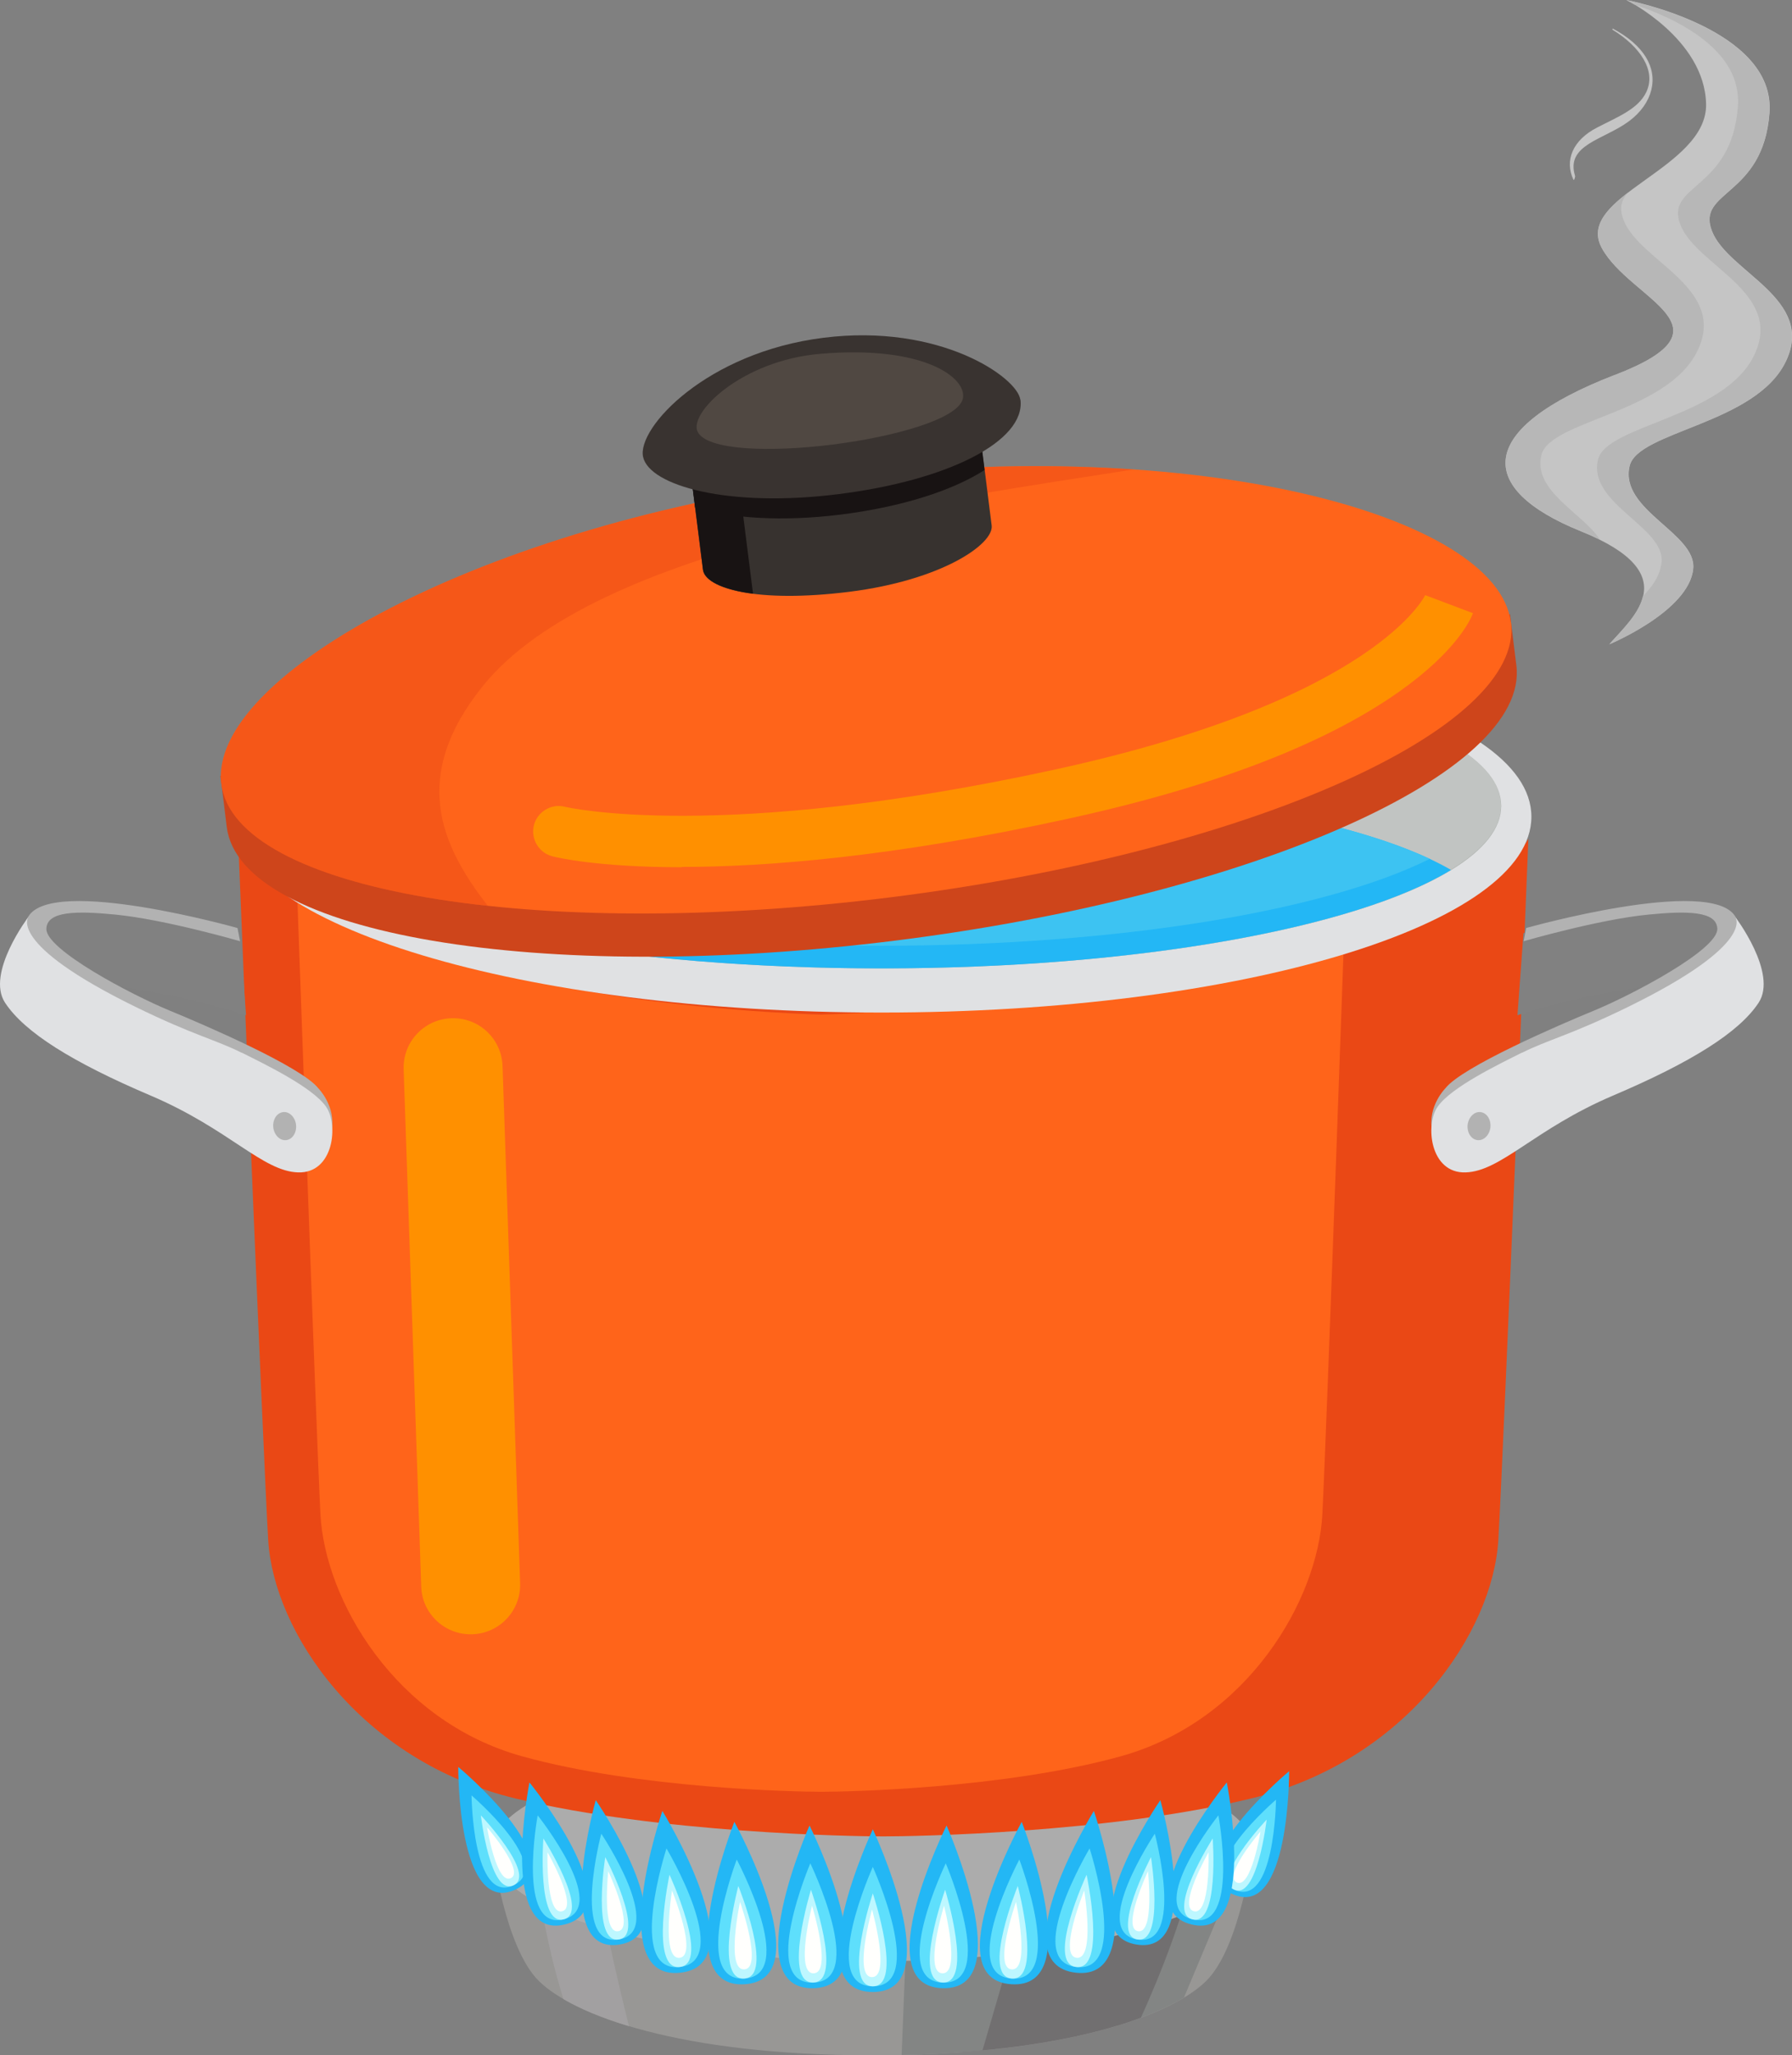 <svg viewBox="0 0 113.25 129.85" xmlns="http://www.w3.org/2000/svg" data-name="Livello 2" id="Livello_2">
  <rect x="0" y="0" width="113.25" height="129.85" fill="#808080" stroke="none"/>
  <defs>
    <style>
      .cls-1 {
        fill: #ebffff;
      }

      .cls-2 {
        fill: #e6e6e6;
      }

      .cls-3 {
        fill: #ea4815;
      }

      .cls-4 {
        fill: #fff;
      }

      .cls-5 {
        fill: #fffffd;
      }

      .cls-6 {
        fill: #ff641a;
      }

      .cls-7 {
        fill: #ff9000;
      }

      .cls-8 {
        fill: #818181;
      }

      .cls-9 {
        fill: #989795;
      }

      .cls-10 {
        fill: #a1a6a2;
      }

      .cls-11 {
        fill: #b4ebef;
      }

      .cls-12 {
        fill: #8e8e8e;
      }

      .cls-13 {
        fill: #acacac;
      }

      .cls-14 {
        fill: #b2b2b2;
      }

      .cls-15 {
        fill: #bdf7ff;
      }

      .cls-16 {
        fill: #ce451b;
      }

      .cls-17 {
        fill: #e0e1e3;
      }

      .cls-18 {
        fill: #23b7f5;
      }

      .cls-19 {
        fill: #37322f;
      }

      .cls-20 {
        fill: #181313;
      }

      .cls-21 {
        fill: #3dc3f2;
      }

      .cls-22 {
        fill: #a2a0a1;
      }

      .cls-23 {
        fill: #716f70;
      }

      .cls-24 {
        fill: #393330;
      }

      .cls-25 {
        fill: #5edffc;
      }

      .cls-26 {
        fill: #838584;
      }

      .cls-27 {
        fill: #504842;
      }

      .cls-28 {
        opacity: .34;
      }

      .cls-29 {
        opacity: .46;
      }

      .cls-30 {
        opacity: .54;
      }
    </style>
  </defs>
  <g data-name="Livello 2" id="Livello_2-2">
    <g>
      <path d="M57.27,116.89H31.13s.76,6.17,2.95,8.29c2.19,2.12,8.81,4.67,21.06,4.67s18.88-2.55,21.06-4.67c2.19-2.12,2.95-8.29,2.95-8.29h-21.88Z" class="cls-9"></path>
      <path d="M74.82,126.21l3.18-7.58-5.48-.27-1.88,9.61c1.77-.54,3.16-1.15,4.17-1.76Z" class="cls-26"></path>
      <path d="M35.61,126.3c1.03,.6,2.4,1.19,4.14,1.71-.76-3.02-1.77-7.38-2.29-11.12h-3.78c.23,1.91,.81,5.88,1.93,9.41Z" class="cls-22"></path>
      <path d="M72.1,127.48c1.23-2.71,2.84-6.72,3.64-10.6h-4.42l-8.16,3.12s-.96,5.46-2.36,9.65c4.95-.37,8.67-1.19,11.29-2.17Z" class="cls-23"></path>
      <path d="M56.97,129.83c1.84-.04,3.55-.14,5.12-.29l2.56-8.78-7.35,1.07-.32,8Z" class="cls-26"></path>
      <path d="M78.1,116.74c0,3.3-10.27,5.97-22.94,5.97s-22.94-2.67-22.94-5.97,10.27-5.6,22.94-5.6,22.94,2.3,22.94,5.6Z" class="cls-22"></path>
      <path d="M79.22,116.89c0,3.87-10.77,7.02-24.06,7.02s-24.06-3.14-24.06-7.02,10.77-6.58,24.06-6.58,24.06,2.71,24.06,6.58Z" class="cls-13"></path>
      <path d="M55.82,63.61c3.17-.08,34.94-1.08,40.77-10.61,0,0-1.56,38.51-1.9,44.3-.34,5.78-5.78,13.95-15.65,16.33-9.07,2.19-21.3,2.39-23.22,2.39s-14.15-.2-23.22-2.39c-9.87-2.38-15.31-10.55-15.65-16.33-.34-5.78-1.9-44.3-1.9-44.3,5.83,9.53,37.6,10.53,40.77,10.61Z" class="cls-3"></path>
      <path d="M51.91,64.1c2.58-.07,28.47-1.01,33.21-9.94,0,0-1.27,36.08-1.55,41.5-.28,5.42-4.71,13.07-12.75,15.3-7.39,2.05-17.35,2.24-18.91,2.24s-11.52-.19-18.91-2.24c-8.04-2.23-12.47-9.88-12.75-15.3-.28-5.42-1.55-41.5-1.55-41.5,4.75,8.93,30.63,9.87,33.21,9.94Z" class="cls-6"></path>
      <g>
        <path d="M15.16,58.95s-8.91-3.36-13.35-1.05c0,0,.55,3.75,.9,3.82s7.36,.6,12.84,2.42l-.38-5.19Z" class="cls-8"></path>
        <path d="M15.19,59.47s-4.78-1.39-7.92-1.69c-2.45-.24-4.31-.22-4.34,.9-.04,1.31,5.33,4.15,7.8,5.17,2.12,.87,8.33,3.54,9.39,4.91,0,0,1.12,1.12,.84,2.66-.1,.55-2.07-2.64-4.65-3.97-2.58-1.33-6.92-3.15-9.55-4.53-2.63-1.37-5.96-3.42-4.96-5.03,1.58-2.54,13.21,.74,13.21,.74l.16,.83Z" class="cls-14"></path>
        <path d="M15.27,66.5c1.52,.76,4.46,2.18,5.33,3.41,.81,1.14,.49,4.23-1.76,4.16-2.25-.07-4.36-2.74-9.31-4.85-4.96-2.11-7.98-4-9.21-5.87-1.23-1.87,1.49-5.44,1.49-5.44,0,0-1.46,1.67,6.73,5.69,3.72,1.82,5.08,2.08,6.73,2.91Z" class="cls-17"></path>
        <path d="M18.71,71.06c-.06-.49-.43-.85-.82-.8-.4,.05-.67,.48-.62,.97,.06,.49,.43,.85,.82,.8,.4-.05,.67-.48,.62-.97Z" class="cls-14"></path>
      </g>
      <g>
        <path d="M96.29,58.95s8.91-3.36,13.35-1.05c0,0-.55,3.75-.9,3.82-.34,.07-7.36,.6-12.84,2.42l.38-5.19Z" class="cls-8"></path>
        <path d="M96.27,59.47s4.78-1.39,7.92-1.69c2.45-.24,4.31-.22,4.34,.9,.04,1.31-5.33,4.15-7.8,5.17-2.12,.87-8.33,3.54-9.39,4.91,0,0-1.12,1.12-.84,2.66,.1,.55,2.07-2.64,4.65-3.97,2.58-1.33,6.92-3.15,9.55-4.53,2.63-1.37,5.96-3.42,4.96-5.03-1.58-2.54-13.21,.74-13.21,.74l-.16,.83Z" class="cls-14"></path>
        <path d="M96.19,66.5c-1.52,.76-4.46,2.18-5.33,3.41-.81,1.14-.49,4.23,1.76,4.16,2.25-.07,4.36-2.74,9.31-4.85,4.96-2.11,7.98-4,9.21-5.87,1.23-1.87-1.49-5.44-1.49-5.44,0,0,1.46,1.67-6.73,5.69-3.72,1.82-5.08,2.08-6.73,2.91Z" class="cls-17"></path>
        <path d="M92.75,71.06c.06-.49,.43-.85,.82-.8,.4,.05,.67,.48,.62,.97-.06,.49-.43,.85-.82,.8-.4-.05-.67-.48-.62-.97Z" class="cls-14"></path>
      </g>
      <path d="M14.64,51.6c0,6.83,18.39,12.37,41.07,12.37s41.07-5.54,41.07-12.37-18.39-11.6-41.07-11.6-41.07,4.77-41.07,11.6Z" class="cls-17"></path>
      <path d="M16.55,50.92c0,5.67,17.53,10.26,39.16,10.26s39.16-4.59,39.16-10.26-17.53-9.62-39.16-9.62-39.16,3.96-39.16,9.62Z" class="cls-10"></path>
      <path d="M35.77,59.75c-3.4-.53-6.48-1.19-9.11-1.95l-.79-13.25c2.62-.74,5.71-1.38,9.16-1.88l.74,17.09Z" class="cls-12"></path>
      <g class="cls-28">
        <path d="M70.97,42c14.04,1.38,23.89,4.67,23.89,8.91s-9.89,7.91-23.98,9.46l.09-18.37Z" class="cls-4"></path>
      </g>
      <g>
        <path d="M55.16,115.57s-4.85,10.28,0,10.28,0-10.28,0-10.28Z" class="cls-18"></path>
        <path d="M55.16,117.95s-3.42,7.54,0,7.54,0-7.54,0-7.54Z" class="cls-25"></path>
        <path d="M55.16,119.62s-1.96,5.87,0,5.87,0-5.87,0-5.87Z" class="cls-15"></path>
        <path d="M55.11,120.64s-1.2,4.27,0,4.27,0-4.27,0-4.27Z" class="cls-5"></path>
      </g>
      <g>
        <path d="M59.82,115.33s-5.09,10.17-.24,10.28c4.85,.11,.24-10.28,.24-10.28Z" class="cls-18"></path>
        <path d="M59.77,117.72s-3.6,7.46-.17,7.54c3.42,.08,.17-7.54,.17-7.54Z" class="cls-25"></path>
        <path d="M59.73,119.39s-2.09,5.82-.14,5.86c1.95,.05,.14-5.86,.14-5.86Z" class="cls-15"></path>
        <path d="M59.66,120.4s-1.3,4.24-.1,4.27c1.2,.03,.1-4.27,.1-4.27Z" class="cls-5"></path>
      </g>
      <g>
        <path d="M64.57,115.1s-5.49,9.96-.65,10.26c4.84,.31,.65-10.26,.65-10.26Z" class="cls-18"></path>
        <path d="M64.42,117.48s-3.89,7.31-.48,7.52c3.42,.22,.48-7.52,.48-7.52Z" class="cls-25"></path>
        <path d="M64.32,119.15s-2.32,5.73-.37,5.85c1.95,.12,.37-5.85,.37-5.85Z" class="cls-15"></path>
        <path d="M64.21,120.16s-1.47,4.19-.27,4.26c1.2,.08,.27-4.26,.27-4.26Z" class="cls-5"></path>
      </g>
      <g>
        <path d="M69.13,114.41s-5.97,9.68-1.14,10.22c4.82,.54,1.14-10.22,1.14-10.22Z" class="cls-18"></path>
        <path d="M68.86,116.78s-4.24,7.11-.84,7.49c3.4,.38,.84-7.49,.84-7.49Z" class="cls-25"></path>
        <path d="M68.67,118.44s-2.6,5.61-.65,5.83c1.94,.22,.65-5.83,.65-5.83Z" class="cls-15"></path>
        <path d="M68.52,119.44s-1.67,4.11-.48,4.25c1.19,.13,.48-4.25,.48-4.25Z" class="cls-5"></path>
      </g>
      <g>
        <path d="M81.47,111.9s-7.27,6.05-3.61,7.75c3.66,1.7,3.61-7.75,3.61-7.75Z" class="cls-18"></path>
        <path d="M80.64,113.7s-5.23,4.48-2.65,5.68c2.58,1.2,2.65-5.68,2.65-5.68Z" class="cls-25"></path>
        <path d="M80.05,114.96s-3.54,3.74-2.06,4.42c1.47,.69,2.06-4.42,2.06-4.42Z" class="cls-15"></path>
        <path d="M79.66,115.71s-2.41,2.8-1.5,3.22c.91,.42,1.5-3.22,1.5-3.22Z" class="cls-5"></path>
      </g>
      <g>
        <path d="M77.53,112.61s-6.47,7.91-2.24,8.97c4.23,1.06,2.24-8.97,2.24-8.97Z" class="cls-18"></path>
        <path d="M77,114.69s-4.63,5.82-1.64,6.57,1.64-6.57,1.64-6.57Z" class="cls-25"></path>
        <path d="M76.64,116.15s-2.98,4.69-1.28,5.11c1.7,.43,1.28-5.11,1.28-5.11Z" class="cls-15"></path>
        <path d="M76.38,117.02s-1.98,3.46-.93,3.73c1.05,.26,.93-3.73,.93-3.73Z" class="cls-5"></path>
      </g>
      <g>
        <path d="M73.33,113.73s-5.81,8.41-1.51,9.12c4.3,.71,1.51-9.12,1.51-9.12Z" class="cls-18"></path>
        <path d="M72.98,115.85s-4.14,6.18-1.11,6.68,1.11-6.68,1.11-6.68Z" class="cls-25"></path>
        <path d="M72.74,117.33s-2.59,4.91-.86,5.2c1.73,.29,.86-5.2,.86-5.2Z" class="cls-15"></path>
        <path d="M72.55,118.22s-1.69,3.61-.63,3.79c1.06,.18,.63-3.79,.63-3.79Z" class="cls-5"></path>
      </g>
      <g>
        <path d="M51.16,115.33s5.09,10.17,.24,10.28c-4.85,.11-.24-10.28-.24-10.28Z" class="cls-18"></path>
        <path d="M51.21,117.72s3.6,7.46,.17,7.54c-3.42,.08-.17-7.54-.17-7.54Z" class="cls-25"></path>
        <path d="M51.25,119.39s2.09,5.82,.14,5.86c-1.95,.05-.14-5.86-.14-5.86Z" class="cls-15"></path>
        <path d="M51.32,120.4s1.3,4.24,.1,4.27c-1.2,.03-.1-4.27-.1-4.27Z" class="cls-5"></path>
      </g>
      <g>
        <path d="M46.41,115.1s5.49,9.96,.65,10.26c-4.84,.31-.65-10.26-.65-10.26Z" class="cls-18"></path>
        <path d="M46.56,117.48s3.89,7.31,.48,7.52-.48-7.52-.48-7.52Z" class="cls-25"></path>
        <path d="M46.66,119.15s2.32,5.73,.37,5.85c-1.95,.12-.37-5.85-.37-5.85Z" class="cls-15"></path>
        <path d="M46.77,120.16s1.47,4.19,.27,4.26c-1.2,.08-.27-4.26-.27-4.26Z" class="cls-5"></path>
      </g>
      <g>
        <path d="M41.86,114.41s5.97,9.68,1.14,10.22c-4.82,.54-1.14-10.22-1.14-10.22Z" class="cls-18"></path>
        <path d="M42.12,116.78s4.24,7.11,.84,7.49c-3.4,.38-.84-7.49-.84-7.49Z" class="cls-25"></path>
        <path d="M42.31,118.44s2.6,5.61,.65,5.83c-1.94,.22-.65-5.83-.65-5.83Z" class="cls-15"></path>
        <path d="M42.47,119.44s1.67,4.11,.48,4.25c-1.19,.13-.48-4.25-.48-4.25Z" class="cls-5"></path>
      </g>
      <g>
        <path d="M28.96,111.63s7.27,6.05,3.61,7.75c-3.66,1.7-3.61-7.75-3.61-7.75Z" class="cls-18"></path>
        <path d="M29.8,113.43s5.23,4.48,2.65,5.68c-2.58,1.2-2.65-5.68-2.65-5.68Z" class="cls-25"></path>
        <path d="M30.39,114.69s3.54,3.74,2.06,4.42c-1.47,.69-2.06-4.42-2.06-4.42Z" class="cls-15"></path>
        <path d="M30.78,115.44s2.41,2.8,1.5,3.22c-.91,.42-1.5-3.22-1.5-3.22Z" class="cls-5"></path>
      </g>
      <g>
        <path d="M33.46,112.61s6.47,7.91,2.24,8.97c-4.23,1.06-2.24-8.97-2.24-8.97Z" class="cls-18"></path>
        <path d="M33.98,114.69s4.63,5.82,1.64,6.57-1.64-6.57-1.64-6.57Z" class="cls-25"></path>
        <path d="M34.34,116.15s2.98,4.69,1.28,5.11c-1.7,.43-1.28-5.11-1.28-5.11Z" class="cls-15"></path>
        <path d="M34.6,117.02s1.98,3.46,.93,3.73c-1.05,.26-.93-3.73-.93-3.73Z" class="cls-5"></path>
      </g>
      <g>
        <path d="M37.65,113.73s5.81,8.41,1.51,9.12c-4.3,.71-1.51-9.12-1.51-9.12Z" class="cls-18"></path>
        <path d="M38,115.85s4.14,6.18,1.11,6.68c-3.03,.5-1.11-6.68-1.11-6.68Z" class="cls-25"></path>
        <path d="M38.25,117.33s2.59,4.91,.86,5.2c-1.73,.29-.86-5.2-.86-5.2Z" class="cls-15"></path>
        <path d="M38.44,118.22s1.69,3.61,.63,3.79-.63-3.79-.63-3.79Z" class="cls-5"></path>
      </g>
      <path d="M29.74,103.25c-1.68,0-3.07-1.33-3.12-3.02l-1.11-32.67c-.06-1.73,1.29-3.17,3.02-3.23,1.73-.06,3.17,1.29,3.23,3.02l1.11,32.67c.06,1.73-1.29,3.17-3.02,3.23-.04,0-.07,0-.11,0Z" class="cls-7"></path>
      <path d="M19.7,54.96c5.99,3.66,19.85,6.22,36,6.22s30.02-2.56,36-6.22c-5.99-3.48-19.85-5.69-36-5.69s-30.02,2.21-36,5.69Z" class="cls-18"></path>
      <path d="M21.04,54.26c6.56,3.26,19.62,5.49,34.66,5.49s28.11-2.22,34.66-5.49c-6.56-3.07-19.62-4.99-34.66-4.99s-28.11,1.92-34.66,4.99Z" class="cls-21"></path>
      <path d="M41.23,56.49c-.15-.54,1.5-2.31,3.4-2.31s3.48,1.67,3.27,2.31c-.27,.82-6.4,.95-6.67,0Z" class="cls-11"></path>
      <path d="M61.17,53.11c-.13-.47,1.29-2,2.94-2s3,1.44,2.82,2c-.23,.7-5.52,.82-5.75,0Z" class="cls-11"></path>
      <path d="M75.44,52.5c-.13-.47,1.29-2,2.94-2s3,1.44,2.82,2c-.23,.7-5.52,.82-5.75,0Z" class="cls-11"></path>
      <path d="M57.08,57.15c-.11-.39,1.09-1.68,2.47-1.68s2.53,1.21,2.37,1.68c-.2,.59-4.64,.69-4.84,0Z" class="cls-11"></path>
      <path d="M24.27,53.28c-.11-.39,1.09-1.68,2.47-1.68s2.53,1.21,2.37,1.68c-.2,.59-4.64,.69-4.84,0Z" class="cls-11"></path>
      <path d="M33.41,53.99c-.1-.36,1.01-1.55,2.29-1.55s2.34,1.12,2.19,1.55c-.18,.55-4.3,.64-4.48,0Z" class="cls-11"></path>
      <path d="M68.99,56.03c-.1-.36,1.01-1.55,2.29-1.55s2.34,1.12,2.19,1.55c-.18,.55-4.3,.64-4.48,0Z" class="cls-11"></path>
      <path d="M43.68,54.71c-.2,.47,2.36,.84,2.44,.58,.15-.51-2.17-1.22-2.44-.58Z" class="cls-1"></path>
      <path d="M63.33,51.67c-.2,.47,2.36,.84,2.44,.58,.15-.51-2.17-1.22-2.44-.58Z" class="cls-1"></path>
      <path d="M77.61,51.1c-.2,.47,2.36,.84,2.44,.58,.15-.51-2.17-1.22-2.44-.58Z" class="cls-1"></path>
      <path d="M35.12,52.92c-.15,.44,1.86,.81,1.92,.56,.11-.47-1.72-1.15-1.92-.56Z" class="cls-1"></path>
      <path d="M59.09,56.03c-.15,.44,1.86,.81,1.92,.56,.11-.47-1.72-1.15-1.92-.56Z" class="cls-1"></path>
      <path d="M70.75,55.04c-.15,.44,1.86,.81,1.92,.56,.11-.47-1.72-1.15-1.92-.56Z" class="cls-1"></path>
      <path d="M26,52.22c-.15,.44,1.86,.81,1.92,.56,.11-.47-1.72-1.15-1.92-.56Z" class="cls-1"></path>
      <g>
        <path d="M14.33,52.25c.85,6.78,19.78,9.99,42.29,7.17,22.5-2.82,40.06-10.6,39.21-17.38l-.4-3.23L13.93,49.02s.35,2.77,.4,3.23Z" class="cls-16"></path>
        <path d="M95.49,39.31c.85,6.78-16.7,14.56-39.21,17.38-22.5,2.82-41.44-.39-42.29-7.17s16.47-16.46,38.97-19.28c22.5-2.82,41.67,2.29,42.52,9.07Z" class="cls-6"></path>
        <g class="cls-29">
          <path d="M13.99,49.52c-.85-6.78,16.47-16.46,38.97-19.28,6.65-.83,13-.97,18.68-.58-11.62,1.83-33.96,4.76-41.14,13.7-4.52,5.63-2.74,9.93,.33,13.87-9.8-1.05-16.35-3.78-16.84-7.71Z" class="cls-3"></path>
        </g>
        <g>
          <g>
            <path d="M61.87,26.83s.65,5.19,.8,6.37c.15,1.17-3.16,3.46-9.01,4.19-5.85,.73-9.09-.22-9.24-1.4-.15-1.17-.78-6.2-.78-6.2l18.22-2.96Z" class="cls-19"></path>
            <path d="M62.23,29.69c-2.04,1.31-5.26,2.34-9.1,2.82-3.77,.47-6.99,.22-9.2-.44-.16-1.25-.29-2.29-.29-2.29l18.22-2.96s.17,1.37,.36,2.87Z" class="cls-20"></path>
            <path d="M44.43,35.99c-.15-1.17-.78-6.2-.78-6.2l2.21-.36,.58,.18,.51,2.83,.64,5.07c-1.99-.26-3.08-.85-3.16-1.52Z" class="cls-20"></path>
            <path d="M64.49,25.25c.33,2.62-4.59,5.11-11.52,5.97-6.92,.87-11.94-.53-12.33-2.36-.39-1.83,4.02-6.6,11.4-7.52,7.38-.93,12.27,2.52,12.44,3.91Z" class="cls-24"></path>
          </g>
          <path d="M51.87,22.35c6.56-.55,9.26,1.54,8.98,2.83s-4.34,2.42-8.26,2.91c-3.92,.49-7.91,.37-8.5-.81-.59-1.17,2.75-4.51,7.78-4.93Z" class="cls-27"></path>
        </g>
        <path d="M43.1,54.79c-5.37,0-7.98-.63-8.19-.69-.86-.22-1.38-1.1-1.17-1.96,.22-.86,1.1-1.39,1.96-1.17,.09,.02,9.74,2.29,31.05-2.37,20.22-4.42,23.31-10.97,23.34-11.04-.01,.03-.02,.04-.02,.04l3.02,1.14c-.14,.38-1.04,2.4-4.67,4.96-4.7,3.32-11.76,6.03-20.99,8.04-11.04,2.41-19.04,3.03-24.35,3.03Z" class="cls-7"></path>
      </g>
      <g class="cls-30">
        <path d="M101.71,40.7c1.48-1.7,4.89-4.43-1.79-7.13-6.69-2.7-6.68-6.47,2.14-9.88,7.87-3.03,.96-4.73-.83-8.02-1.78-3.29,6.69-4.99,6.59-9.11-.1-4.11-5.03-6.56-5.03-6.56,0,0,9.43,1.78,9.04,7.12-.39,5.34-4.66,4.89-3.63,7.49,1.02,2.6,6.57,4.27,4.66,8.23-1.91,3.96-9.35,4.39-9.87,6.6-.66,2.79,4.24,4.25,4.02,6.49-.26,2.68-5.3,4.77-5.3,4.77Z" class="cls-4"></path>
        <path d="M102.06,23.69c7.87-3.03,.96-4.73-.83-8.02-.73-1.34,.25-2.42,1.66-3.51-.41,.47-.59,.98-.27,1.77,1.02,2.6,6.57,4.27,4.66,8.23-1.91,3.96-9.35,4.39-9.87,6.6-.54,2.28,2.64,3.67,3.7,5.33-.36-.18-.75-.36-1.19-.53-6.69-2.7-6.68-6.47,2.14-9.88Z" class="cls-2"></path>
        <path d="M105.01,35.53c.22-2.24-4.68-3.7-4.02-6.49,.52-2.21,7.96-2.64,9.87-6.6,1.91-3.96-3.64-5.63-4.66-8.23-1.02-2.6,3.24-2.15,3.63-7.49,.26-3.54-3.79-5.51-6.56-6.44-.3-.18-.49-.27-.49-.27,0,0,9.43,1.78,9.04,7.12-.39,5.34-4.66,4.89-3.63,7.49,1.02,2.6,6.57,4.27,4.66,8.23-1.91,3.96-9.35,4.39-9.87,6.6-.66,2.79,4.24,4.25,4.02,6.49-.26,2.68-5.3,4.77-5.3,4.77,.71-.82,1.87-1.88,2.13-3.05,.63-.64,1.1-1.35,1.17-2.12Z" class="cls-2"></path>
        <path d="M101.93,1.81c1.95,1.04,2.78,2.44,2.43,3.87-.18,.72-.65,1.41-1.4,1.97-1.6,1.19-4.03,1.48-3.42,3.46,.02,.05-.06,.32-.1,.25-.58-1.22-.05-2.51,1.49-3.3,1.31-.68,2.6-1.17,3.11-2.24,.65-1.36-.4-2.88-2.13-3.94-.02-.01,0-.08,.01-.07h0Z" class="cls-4"></path>
      </g>
    </g>
  </g>
</svg>